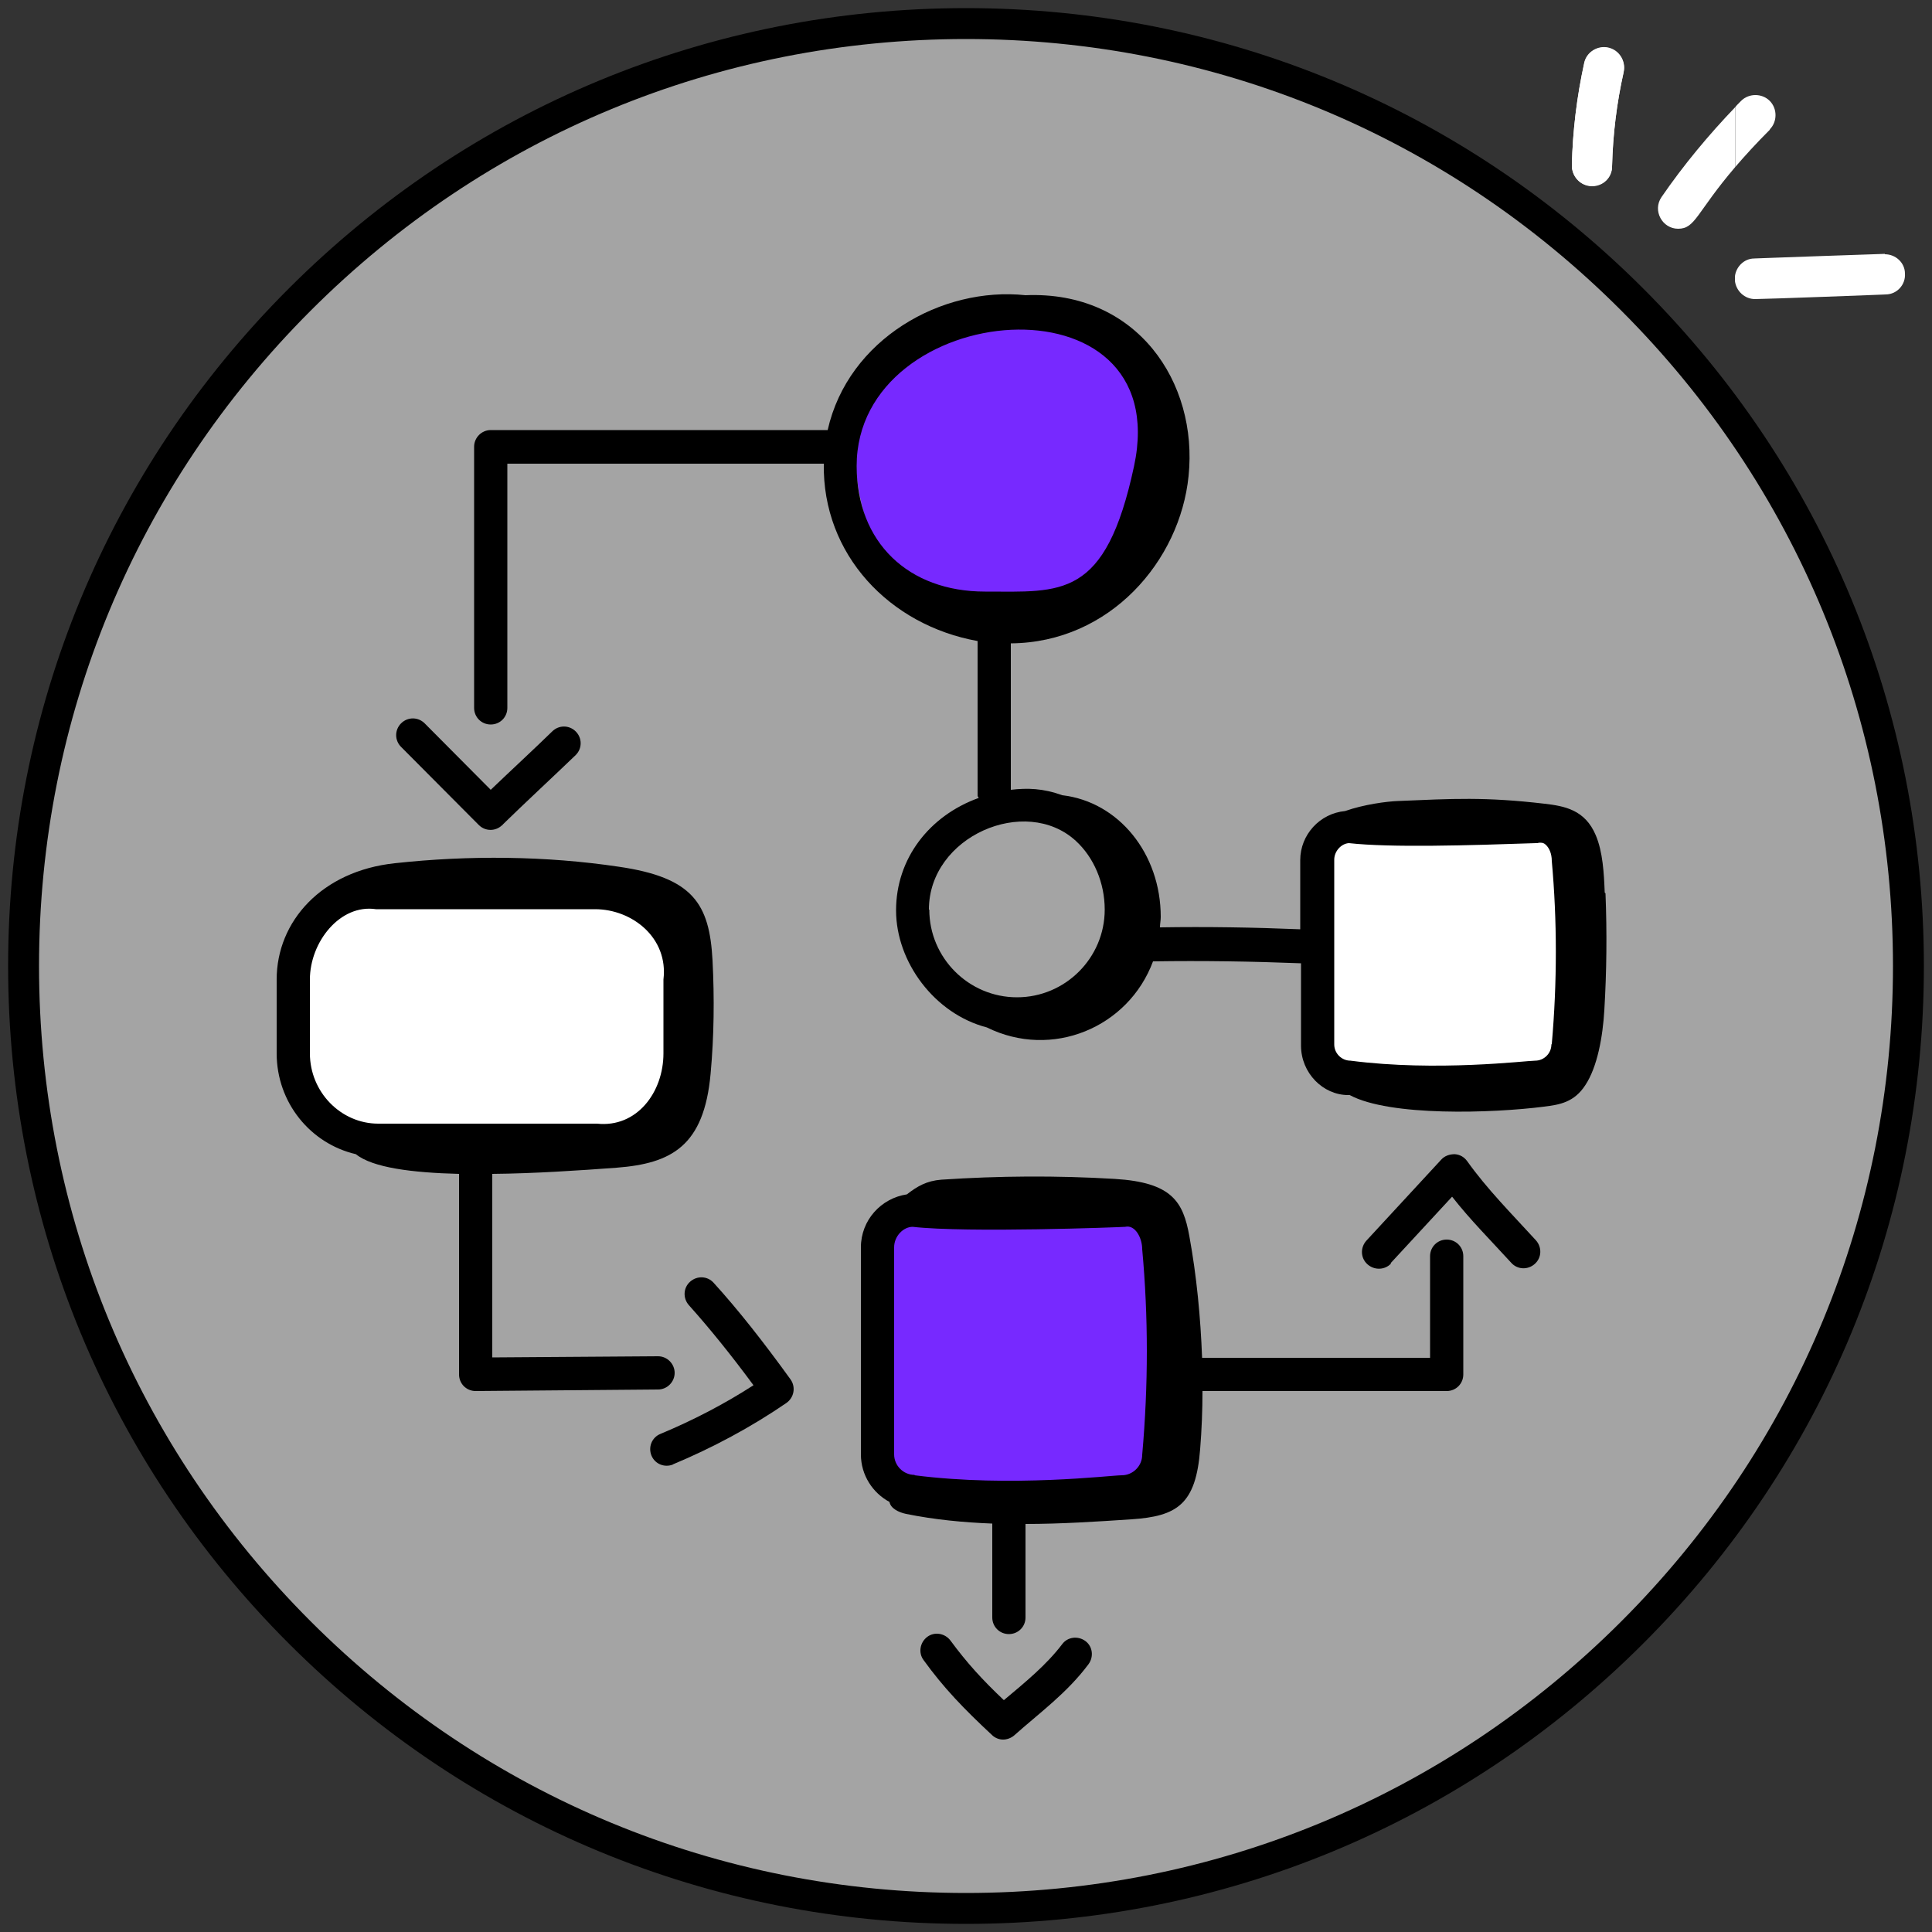 <?xml version="1.0" encoding="UTF-8"?> <svg xmlns="http://www.w3.org/2000/svg" id="Layer_1" data-name="Layer 1" version="1.1" viewBox="0 0 500 500"><rect x="0" y="0" width="500" height="500" fill="#333333" stroke="none"/><defs><style> .cls-1 { fill: none; } .cls-1, .cls-2, .cls-3, .cls-4, .cls-5 { stroke-width: 0px; } .cls-2 { fill: #7729ff; } .cls-3 { fill: #000; } .cls-4 { fill: #a4a4a4; } .cls-5 { fill: #fff; } </style></defs><g id="bkg"><g><circle class="cls-4" cx="250" cy="250" r="243.9"></circle><path class="cls-3" d="M250,497.9c-66.2,0-128.5-25.8-175.3-72.6C27.9,378.5,2.1,316.2,2.1,250S27.9,121.5,74.7,74.7C121.5,27.9,183.8,2.1,250,2.1s128.5,25.8,175.3,72.6c46.8,46.8,72.6,109.1,72.6,175.3s-25.8,128.5-72.6,175.3-109.1,72.6-175.3,72.6h0ZM250,10.1c-64.1,0-124.3,25-169.6,70.3S10.1,185.9,10.1,250s25,124.3,70.3,169.6c45.3,45.3,105.6,70.3,169.6,70.3s124.3-25,169.6-70.3c45.3-45.3,70.3-105.6,70.3-169.6s-25-124.3-70.3-169.6C374.3,35,314.1,10.1,250,10.1Z"></path></g><line class="cls-1" x1="310" y1="306" x2="326" y2="376"></line><line class="cls-1" x1="358" y1="298" x2="398" y2="318"></line></g><g id="Layer_3" data-name="Layer 3"><path class="cls-5" d="M409,243l-2-25s-12-3-17-3h-23l-21,1-6,18,1,35s6,13,19,13,43-1,43-1l6-16v-22Z"></path><path class="cls-2" d="M299,332l-1-17-15-4-42,1s-11-2-12,10,0,54,0,54c0,0,4,8,16,8s45,1,45,1l16-10-7-43Z"></path><path class="cls-2" d="M293,101c0-.4,0-1.4-.3-2.8-.9-5.4-3.7-16.2-11.7-16.2s-29-1-32,1-28,17-28,26-1,48,33,48,47-29,47-29l-8-27Z"></path><path class="cls-5" d="M173,237s-20-11-43-10-40,3-40,3c0,0-13,10-13,17s1,32,1,32c0,0-2,17,44,17s45-5,45-5c0,0,12-27,11-32s-5-22-5-22Z"></path><g id="Workflow"><g><path class="cls-3" d="M130.1,213.4c5.2-5.1,13.5-12.8,18.9-18,1.7-1.7,1.7-4.4,0-6.1-1.7-1.7-4.4-1.7-6.1,0-4.4,4.3-11,10.4-15.9,15.1l-17.1-17.2c-1.7-1.7-4.4-1.7-6.1,0s-1.7,4.4,0,6.1l20.1,20.2c1.7,1.7,4.4,1.7,6.1,0h.1Z"></path><path class="cls-3" d="M123.1,360h0l47.2-.4c2.4,0,4.3-2,4.3-4.3s-1.9-4.3-4.3-4.3h0l-42.9.3v-47.5c11-.1,22.7-.9,32.2-1.6,14.2-1.1,22.6-5.6,24.3-24.3.9-9.8,1-19.6.5-29.4-.8-14.6-5-21.4-24.3-24.2-18.8-2.8-38.7-3-57.9-.9-18.9,2-30.6,15-30.6,30.1v19.1c0,12.8,8.8,23.4,20.5,26.1,4.3,3.5,14.6,4.8,26.7,5.1v51.9c0,2.4,1.9,4.3,4.3,4.3h0ZM80.2,272.6v-19.1c0-9.7,7.8-19.6,17.1-18.2h56.7c9.6,0,19,7.4,17.7,18.2v19.1c0,10.1-6.9,19.3-17.2,18.2h-56.6c-9.7,0-17.7-8.2-17.7-18.2Z"></path><path class="cls-3" d="M174.1,379c10.3-4.3,20.2-9.6,29.4-15.9,2-1.4,2.5-4.1,1.1-6.1-7-9.7-13.7-18.2-19.9-25-1.6-1.8-4.3-1.9-6.1-.3s-1.9,4.3-.3,6.1c5.2,5.8,10.8,12.7,16.7,20.7-7.6,4.9-15.7,9.1-24.1,12.6-2.2.9-3.2,3.4-2.3,5.6s3.4,3.2,5.6,2.3h0Z"></path><path class="cls-3" d="M274.9,425.5c-4.1,5.4-9.5,9.8-15.1,14.5-5.6-5.3-9.6-9.7-13.8-15.4-1.4-1.9-4.1-2.4-6-1s-2.4,4.1-1,6c5.2,7.2,10.4,12.6,17.7,19.4.8.8,1.9,1.2,2.9,1.2s2.1-.4,2.9-1.1c6.5-5.8,13.6-10.9,19.2-18.4,1.4-1.9,1.1-4.6-.8-6s-4.6-1.1-6,.8h0Z"></path><path class="cls-3" d="M359.9,326.9l15.9-17.2c4.7,6,10,11.3,15.3,17.1,1.6,1.8,4.3,1.9,6.1.3,1.8-1.6,1.9-4.3.3-6.1-6.3-6.9-12.6-13.2-17.8-20.5-.8-1.1-1.9-1.7-3.2-1.8-1.3,0-2.6.4-3.5,1.4l-19.4,21c-1.6,1.8-1.5,4.5.3,6.1s4.5,1.5,6.1-.2h0Z"></path><path class="cls-3" d="M415.3,231c-.2-5.1-.5-10.5-2.3-14.8-2.8-6.7-8.2-7.6-13.3-8.2-15.4-1.8-23.7-1.3-37.9-.7-2.9.1-8.9.9-13.7,2.6-6.5.6-11.6,6.1-11.6,12.7v17.9c-12.1-.5-24.2-.7-36.3-.5,0-.9.2-1.8.2-2.7,0-16.4-10.9-29.8-25.5-31.5-5-1.8-9-1.9-13.3-1.4v-37.9c25.7-.2,43.8-21.4,46-43.3,2.5-24.2-13.3-48-42.2-46.8-21.6-2.3-45.9,11.3-51.2,34.9h-87.2c-2.4,0-4.3,2-4.3,4.3v67.6c0,2.4,1.9,4.3,4.3,4.3s4.3-1.9,4.3-4.3v-63.2h81.9c-.4,23.5,17,41.8,39.8,45.9v40.1c.1.2.2.4.3.5-12.8,4.6-21.4,15.7-21.4,29.1s10,26.8,23.5,30.3c16.8,8.3,36.6.1,43-17.1,12.8-.2,25.6,0,38.3.5v21.3c0,7.1,5.7,12.8,12.2,12.8s.3,0,.4,0c10.4,5.6,37,4.7,50.3,3,4-.5,7.8-1.1,10.7-5.6,3.1-4.7,4.5-12.5,4.9-19.4.6-10,.7-20.1.3-30.2h0l-.2-.2ZM221.7,120.6c0-43.3,82.6-50.7,71.8,0-7.4,34.6-18.8,32.5-38.6,32.5s-33.2-12.7-33.2-32.5h0ZM240.4,235.4c0-19,25-29.7,38-17.8,4.7,4.3,7.5,10.9,7.5,17.8,0,12.5-10.2,22.7-22.7,22.7s-22.7-10.2-22.7-22.7h0ZM401.5,270.3c0,2.3-1.9,4.2-4.2,4.2s-25.5,2.9-47.8,0c-2.3,0-4.2-1.9-4.2-4.2v-47.8c0-2.3,1.9-4.2,3.8-4.3,10.9,1.2,30.8.6,48.4,0,.3,0,.5,0,.8-.1.4,0,1-.1,1.6.4,1,.8,1.7,2.4,1.7,4.3,1.4,15.5,1.4,31.4,0,47.4h0Z"></path><path class="cls-3" d="M307.8,319.9c-1.6-8.9-4.5-13.9-19.3-14.8-15.1-.9-29.9-.8-44.9.2-3.8.3-6.2,1.7-8.9,3.8-6.7,1-11.9,6.7-11.9,13.7v53.6c0,5.4,3.1,10,7.4,12.3.3,1.7,2.4,2.7,4.3,3.1,7.4,1.5,14.8,2.2,22.3,2.5v24.3c0,2.4,1.9,4.3,4.3,4.3s4.3-1.9,4.3-4.3v-24.2c9.1,0,18.3-.6,27.4-1.2,11.8-.8,16.7-3.8,17.8-18.2.4-5,.6-10,.6-15h63.2c2.4,0,4.3-1.9,4.3-4.3v-30.6c0-2.4-1.9-4.3-4.3-4.3s-4.3,1.9-4.3,4.3v26.3h-59c-.4-10.5-1.4-21.1-3.3-31.5h0ZM236.7,381.7c-2.9,0-5.3-2.4-5.3-5.3v-53.6c0-2.9,2.4-5.3,4.8-5.3,14.1,1.6,53.9.1,55,0,2.6-.6,4.4,2.9,4.4,5.8,1.6,17.4,1.6,35.2,0,53.2,0,2.9-2.4,5.3-5.3,5.3s-28.5,3.2-53.6,0h0Z"></path></g></g><g id="sparkle"><g><path class="cls-5" d="M420.2,18.6c-1.8,8-2.8,16.2-3,24.4,0,2.9-2.4,5.1-5.2,5.1h-.1c-2.9,0-5.2-2.5-5.1-5.4.2-8.9,1.3-17.8,3.2-26.5h0c.6-2.7,3.4-4.5,6.2-3.9,2.8.6,4.6,3.4,4,6.2h0Z"></path><path class="cls-5" d="M416.2,12.4c-2.8-.6-5.6,1.2-6.2,4h0c-1.9,8.6-3,17.5-3.2,26.4,0,2.9,2.2,5.3,5.1,5.4h.1c2.9,0,5.2-2.2,5.2-5.1.2-8.2,1.2-16.4,3-24.4.6-2.8-1.2-5.6-4-6.2h0Z"></path><path class="cls-5" d="M458,33.5c2-2,2-5.4,0-7.4h0c-2-2-5.4-2-7.4,0s-1,1.1-1.5,1.6v15.5c2.4-2.8,5.3-6,9-9.7h-.1Z"></path><path class="cls-5" d="M434.3,59.2c4.5,0,4.7-4.2,14.8-16v-15.5c-6.9,7.2-13.4,15-19.1,23.3-2.4,3.5.2,8.2,4.3,8.2h0Z"></path><path class="cls-5" d="M487.8,65.7c-.7,0-34.5,1.2-33.8,1.2-2.6,0-4.7,2.1-5,4.6v1.2c.3,2.6,2.5,4.7,5.2,4.7s34.5-1.2,33.8-1.2c2.9,0,5.2-2.5,5-5.4,0-2.8-2.4-5-5.2-5h0Z"></path><path class="cls-5" d="M449,72.4v.4-1.2.8h0Z"></path><path class="cls-5" d="M377.8,80.1h0Z"></path></g></g></g></svg> 
